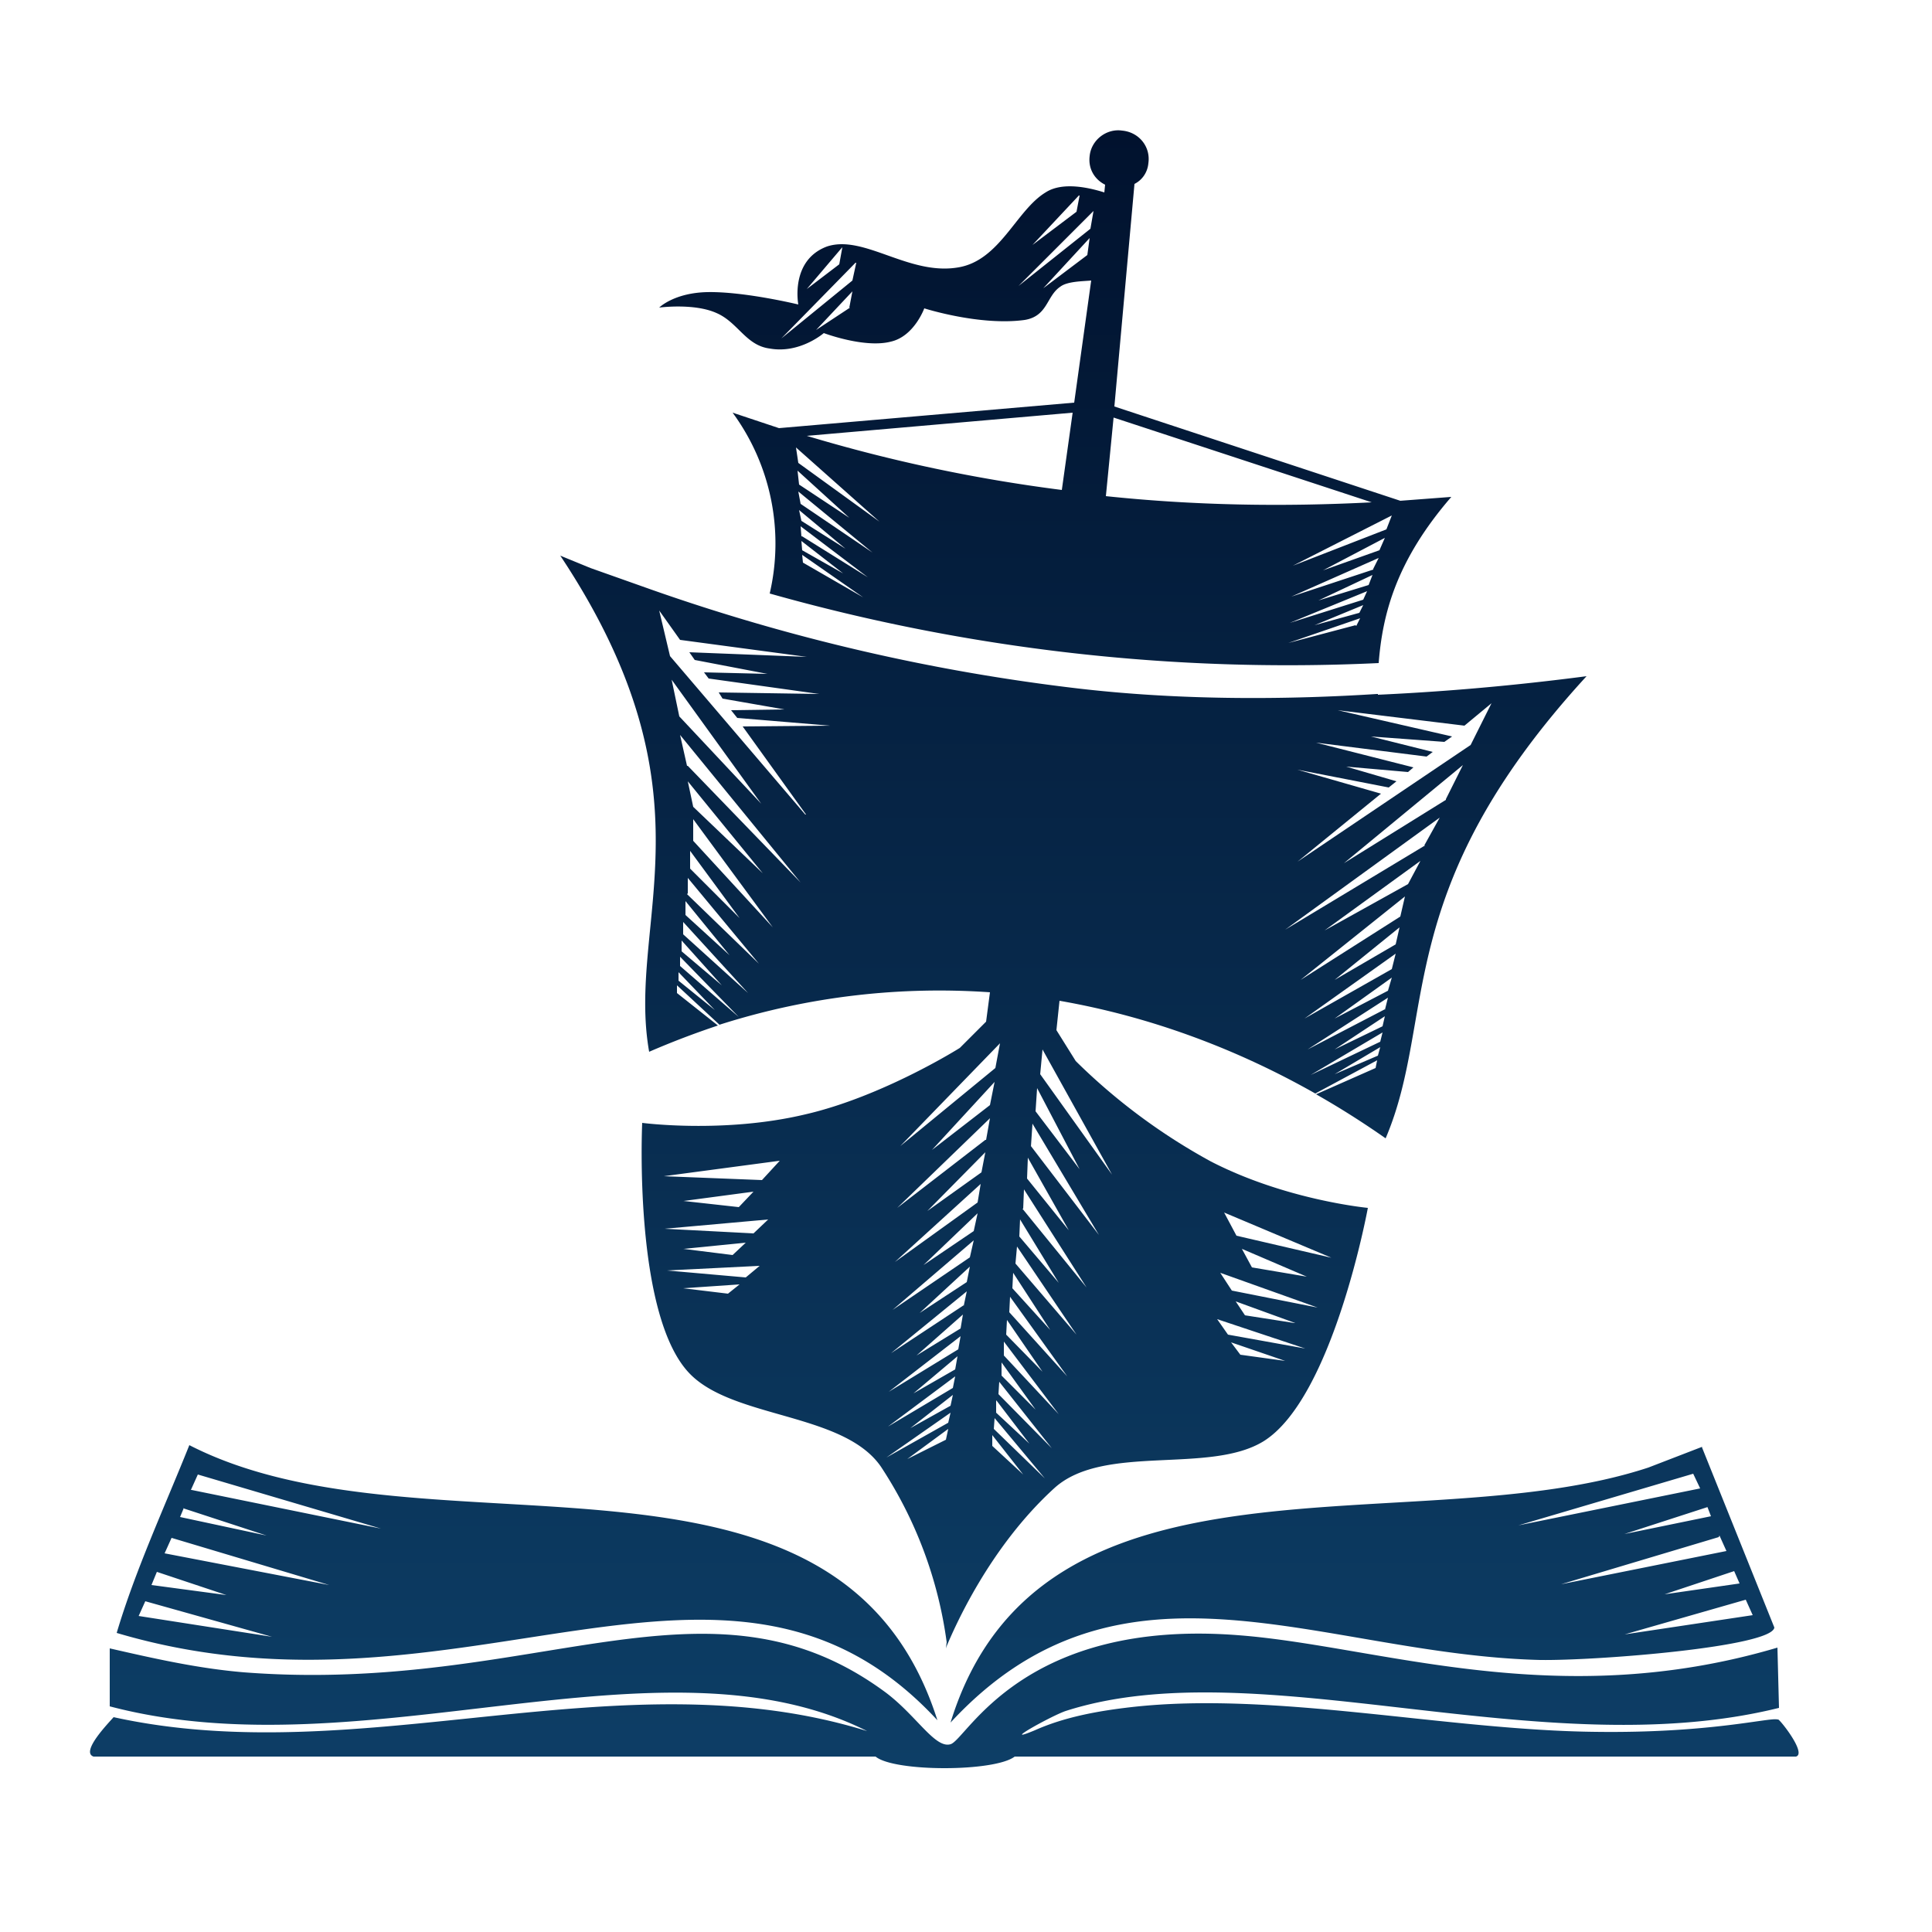 <svg xmlns="http://www.w3.org/2000/svg" viewBox="0 0 250 250"><defs><linearGradient id="light" x1="122.3" x2="122.3" y1="228.8" y2="16.8" gradientUnits="userSpaceOnUse"><stop offset="0" stop-color="#0d3e66"/><stop offset="1" stop-color="#01122e"/></linearGradient><linearGradient id="dark" x1="122.3" x2="122.3" y1="228.8" y2="16.8" gradientUnits="userSpaceOnUse"><stop offset="0" stop-color="#97c9f2"/><stop offset="1" stop-color="#d2e3fe"/></linearGradient></defs><style>path{fill:url(#light)}@media(prefers-color-scheme:dark){path{fill:url(#dark)}}</style><path d="M178.2 89.8c-11 .7-24.8.9-38.6-.7a256 256 0 0 1-55.3-12.8l-7.9-2.8-3.9-1.6c20.6 31 8.5 47.3 11.5 64.2 3-1.3 5.9-2.4 8.9-3.4l-5.3-4.2v-1l5.5 5.1c11.6-3.7 23.4-5 35-4.2l-.5 3.8-3.4 3.4s-10 6.3-20 8.6c-10.5 2.5-21.1 1.1-21.1 1.1s-1.2 25 6.2 32.5c5.7 5.8 19.9 5 24.7 12a54.5 54.5 0 0 1 8.5 22.7l-.1.8.1-.3c.9-2.1 5.4-12.7 14-20.5 6.4-5.7 20-1.7 27-6 9-5.6 13.5-30.2 13.5-30.2s-10.6-1-20.3-6a78 78 0 0 1-17.5-13l-2.5-4 .4-3.8c11.5 2 22.7 6.1 33.1 12l8-4.3-.2 1-7.7 3.4c3 1.7 6 3.6 9 5.7 6.7-15.7.5-32 26-59.8-9.2 1.2-18.2 2-27 2.4v-.1Zm-91.4-2L98.5 104 87.9 92.7l-1-4.8Zm1 39v-1l4.7 4.9-4.7-3.8Zm.2-1.7v-1.3l7.6 7.8L88 125Zm.2-3.4 5.2 5.8-5.2-4.4v-1.4Zm.2-.8v-1.6l8.4 9.2-8.4-7.6Zm.3-2.5v-1.8l5.7 7-5.7-5.2Zm.3-2.8v-2l9.2 11.1-9.3-9Zm0-14.5 9.7 11.9-9-8.6-.7-3.3Zm.3 9 6.4 8.7-6.4-6.4v-2.3Zm.4-1.3V106L100 120l-10.3-11.2Zm-.8-9.7-.9-4 15.6 19.1L89 99.1Zm15.3 6.3L86.7 84.9 85.3 79l2.7 3.8 16.4 2.2-15.2-.6.7 1 9.4 1.8-8.2-.2.6.8 14.3 2-13-.2.5.8 8 1.4-6.9.1.8 1 12 1-11.3.1 8.2 11.4Zm-10 62-5.8-.7 7.3-.5-1.5 1.2Zm2.3-2.1-10.2-.9 12-.6-1.8 1.5Zm-8-3.7 8-.8-1.7 1.6-6.4-.8Zm9-2L86 159l13.4-1.2-2 1.9Zm-9-4.2 9-1.2-1.9 2-7.2-.8Zm10.1-2.7-12.7-.5 15-2-2.3 2.5Zm61.9 22.6-1.2-1.6 7 2.4-5.8-.8Zm12-12.5-12.5-2.9-1.6-3 14 5.9Zm-3.4 2.4L162 164l-1.3-2.4 8.4 3.6Zm1.4 4-11.1-2.2-1.5-2.3 12.6 4.5Zm-3 2-6.4-1-1.2-1.8 7.7 2.8Zm1.4 3.3-10-1.8-1.4-2 11.4 3.8Zm-34.7-33.7 5.5 10.5-5.7-7.5.2-3Zm-1.2 9 5.3 9.4-5.4-6.7.1-2.6Zm-1 8 5 8.2-5.1-6 .1-2.3Zm-.9 6.9 4.8 7.4-4.9-5.4.1-2Zm-.8 6.1 4.6 6.7-4.7-4.8.1-1.9Zm-.7 5.5 4.4 6.1-4.4-4.4v-1.7Zm-.2-41.3-.6 3.2-12.3 10.1 12.9-13.3Zm-.4 46.3 4.2 5.5-4.3-4v-1.6Zm-6.6 5-5 2.5 5.3-3.9-.3 1.4Zm.3-2.2-8 4.5 8.3-5.8-.3 1.3Zm.3-2.2-5.2 2.9 5.5-4.3-.3 1.4Zm.3-2.3-8.4 5 8.7-6.5-.3 1.5Zm.3-2.4-5.4 3.1 5.7-4.8-.3 1.7Zm.4-2.6-9 5.5 9.3-7.2-.3 1.7Zm.3-2.7-5.7 3.5 6-5.3-.3 1.8Zm.4-3-9.4 6.2 9.8-8-.4 1.9Zm.4-3-6.1 4 6.5-6-.4 2Zm.4-3.2-10 6.8 10.5-9-.5 2.2Zm.5-3.4-6.5 4.4 7-6.7-.5 2.3Zm.5-3.7-10.7 7.7 11.1-10.1-.4 2.4Zm.5-3.9-7 5 7.5-7.6-.5 2.6Zm.5-4.2-11.4 8.8 12-11.6-.5 2.8Zm-6.9 1.3 8.1-8.8-.6 3-7.5 5.8Zm7.8 38.3v-1.4l4 5.1-4-3.7Zm.2-2.2.1-1.4 6.5 7.8-6.6-6.4Zm.6-4.5.1-1.6 6.8 8.6-6.9-7Zm.7-5v-1.8l7.1 9.4-7.1-7.6Zm.7-5.6.1-2 7.4 10.3-7.5-8.3Zm.8-6.3.2-2.2 7.7 11.4-7.9-9.2Zm1-7.1.1-2.5 8.1 12.7-8.3-10.2Zm1-8 .2-3 8.6 14.4-8.8-11.5Zm10.5 3.6-9.3-13 .3-3.2 9 16.2Zm34.4-15.4-5.6 2.4 5.9-3.5-.3 1.1Zm.3-1.8-9 4.3 9.3-5.5-.3 1.2Zm.3-2-6.2 3 6.5-4.3-.3 1.3Zm.3-2.2-10 5.2 10.4-6.7-.4 1.6Zm.4-2.4-6.9 3.6 7.4-5.3-.5 1.7Zm.5-2.8-11.3 6.4 11.8-8.4-.5 2Zm.5-3.2-7.9 4.6 8.4-6.8-.5 2.2Zm.6-3.6-12.9 8.2 13.5-10.8-.6 2.6Zm1-4.2-10.8 6 12.4-9-1.6 3Zm2.2-5-18.1 10.9 20-14.5-2 3.6Zm2.7-5.9-13.2 8.2L189.3 99l-2.2 4.4Zm2.4-9.6L193 91l-2.7 5.4-22.4 15.1 10.8-8.8-10.8-3.1 11.8 2.3 1-.8-6.5-1.9 8 .7.7-.6-12.6-3.2 14.3 1.8.8-.6-8-2 9.5.7 1-.7-14.8-3.4 16.4 2ZM92.7 40.5c2.8 1.2 3.8 4.2 6.9 4.6 3.9.7 7-2 7-2s5.3 2 8.7 1.1c3-.7 4.3-4.3 4.3-4.3s7.2 2.3 13 1.5c3-.5 2.8-3.1 4.6-4.3.9-.7 2.9-.7 4-.8L139 52.1l-38.2 3.3-6-2a28.6 28.6 0 0 1 4.8 23.4 246.6 246.6 0 0 0 78.8 9c.5-6.4 2.3-13.3 9.4-21.5l-6.6.5-37-12.2 2.6-28.8c1-.5 1.7-1.5 1.8-2.7.3-2.1-1.2-4-3.4-4.2-2-.3-4 1.2-4.2 3.3-.2 1.6.6 3 2 3.7l-.1 1c-1.6-.5-5.3-1.5-7.6 0-3.8 2.3-5.9 8.8-11.3 9.7-6.4 1.1-12.2-4.3-17-2.7-4.8 1.8-3.7 7.5-3.7 7.5s-7-1.7-11.8-1.6c-4.3.1-6.2 2-6.2 2s4.5-.6 7.4.7Zm11.2 32.3-.1-1 7.9 5.5-7.8-4.5Zm-.2-2.8 5.4 4.2-5.3-3-.1-1.2Zm0-.6-.1-1.3 8.7 6.6-8.5-5.3Zm-.3-3.4 6 5-5.7-3.6-.3-1.4Zm.2-.8-.3-1.6 9.6 7.9-9.3-6.3Zm-.4-4.3 6.7 6.1-6.5-4.3-.2-1.8Zm.1-1-.3-2 10.8 9.6-10.5-7.6Zm34.1 3.5c-11-1.4-22-3.7-33-7l34.4-3-1.4 10Zm38 17.5-8.7 2.3L176 80l-.5 1Zm.5-1.6-5.8 1.6 6.3-2.6-.5 1Zm.5-1.7-9.5 3 10-4.1-.5 1.1Zm.7-1.9-6.5 2 7-3.3-.5 1.3Zm.6-2-10.6 3.5 11.3-5-.7 1.4Zm.8-2.5-7.3 2.6 8-4.2-.7 1.6Zm.9-2.7-12.1 4.7 12.8-6.5-.7 1.8ZM144 54l33.5 11c-11.6.6-23 .4-34.4-.8l1-10.2Zm-3.3-21-5.7 4.3 6-6.5-.3 2.2Zm-1-7.7-.4 2.1-5.7 4.3 6-6.4Zm1.8 2-.4 2.3-9.3 7.4 9.7-9.7ZM110 39.8l-4.4 2.9 4.7-5-.4 2.1Zm-1-7.8-.4 2.2-4.2 3.2 4.5-5.3Zm1.8 2-.5 2.3-9.2 7.5 9.6-9.8ZM230 222.5c-1-.3-8.7 1.8-23.5 1.6-19.3-.2-41.6-5.3-60.1-3.2-4.4.5-8.7 1.3-12.5 3-4.8 2 2.2-1.9 4-2.5 24.9-8 61.6 7.2 92.3-.4l-.2-7.8c-28.7 8.5-51.5-.2-69.7-1.6-28-2.2-35.2 13.5-37.3 14.1-2 .6-4.4-3.7-8.4-6.7-23-17-45.2.3-83-2.6-6-.5-11.7-1.8-17.4-3.1v7.5c33 8.7 71.3-10.2 98 3.2-31.8-9.9-65.2 5.3-97.5-1.8-.7.8-4.3 4.5-2.6 5.1h101.2c2.4 2 15.4 2 18 0h101.1c1.4-.4-2-4.7-2.3-4.8ZM24.5 187c-3.2 8-7 16.2-9.4 24.3 44.8 13.3 79.1-18 106.2 11.3-12.8-40.3-66-19.8-96.8-35.6Zm-.7 8.2 10.7 3.5-11.2-2.4.5-1.2Zm-3.5 8.2 9 3-9.7-1.3.7-1.7Zm-2.4 5.8.9-2 16.4 4.6-17.3-2.7Zm3.4-8.2.9-2 20.4 6.1-21.3-4.1Zm3.4-8.2.9-2 23.7 7-24.5-5Zm195.6-5.6-7 2.7c-30.4 10-78.7-4.7-90.3 33 22.2-24 47.8-8.8 76.3-8.1 7.4.1 30-1.7 30.3-4.2l-9.4-23.4Zm4.8 17.7-9.7 1.4 9-3 .7 1.6Zm-4.2-10 .5 1.3-11.2 2.3L221 195Zm-25.5 2.8 23.7-7 .9 1.9-24.6 5Zm27.1 1 .9 2L202 205l20.4-6.1Zm-13 13 16.4-4.7.9 2-17.3 2.6Z"/></svg>